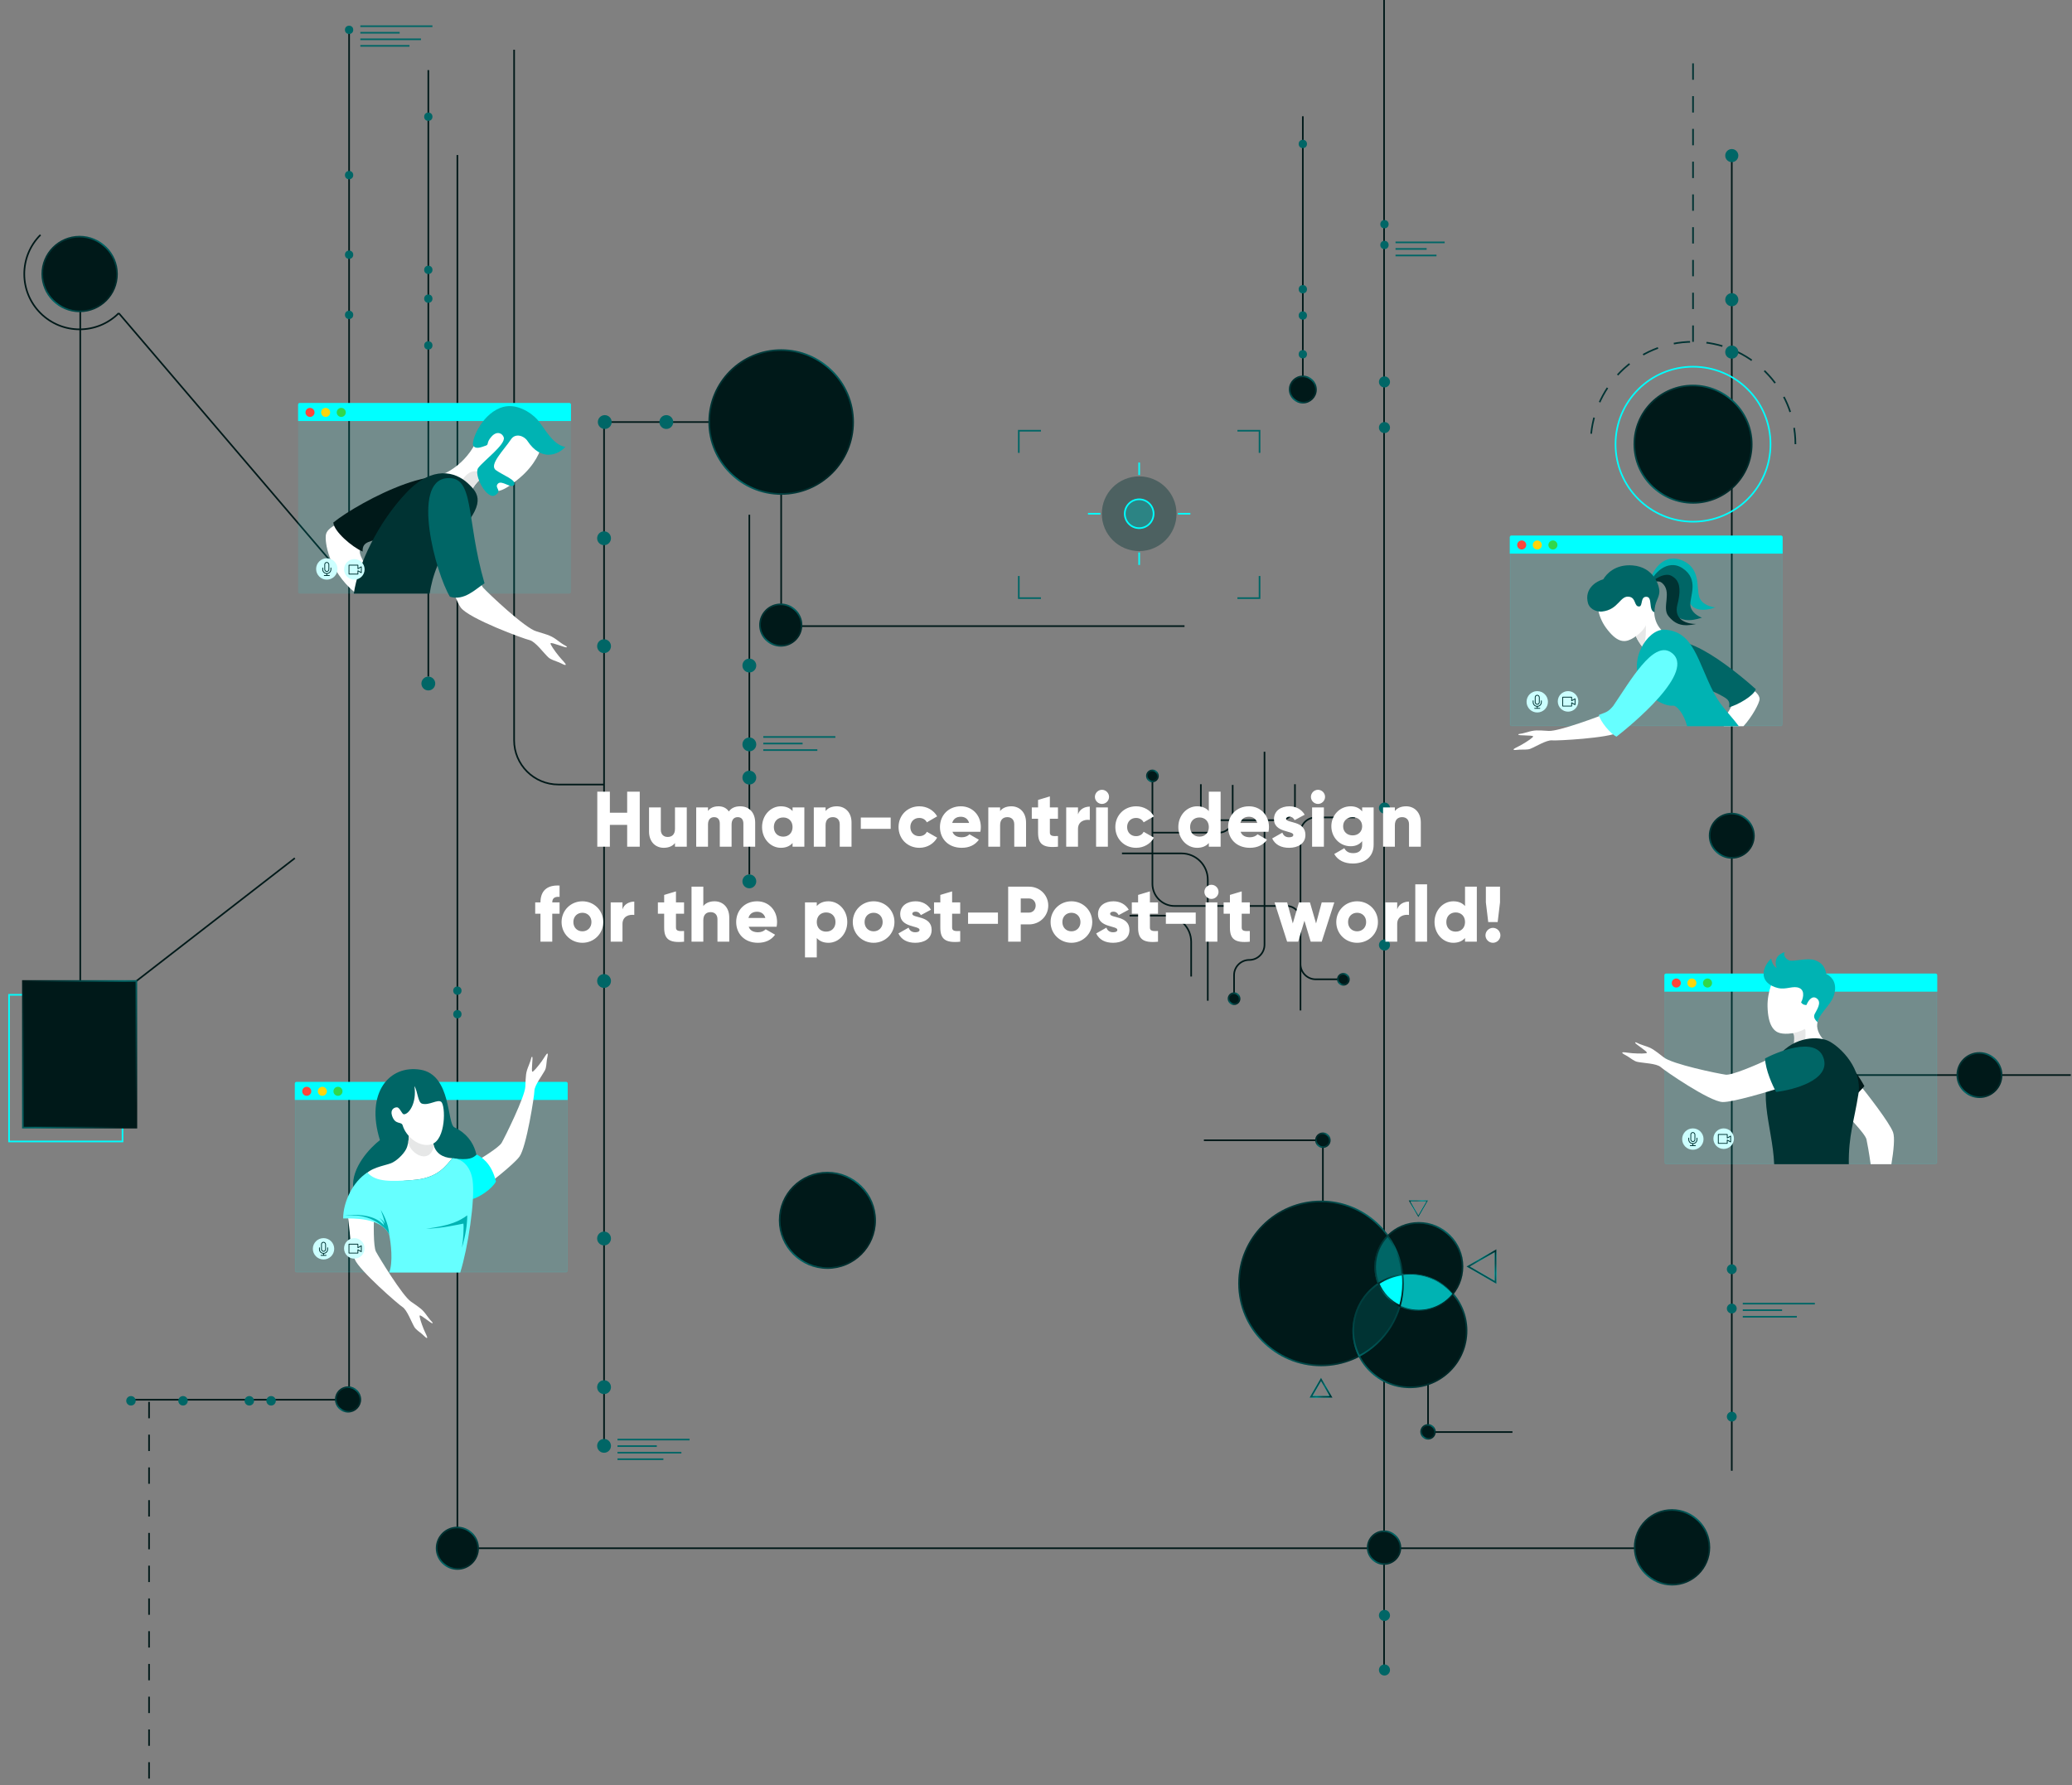 <?xml version="1.0" encoding="UTF-8"?> <svg xmlns="http://www.w3.org/2000/svg" width="1265" height="1090" viewBox="0 0 1265 1090" fill="none"><rect x="0" y="0" width="1265" height="1090" fill="#808080" stroke="none"/> <path d="M844.999 1020L844.999 0" stroke="#001919"></path> <path d="M795.407 230L795.407 71" stroke="#001919"></path> <path d="M91 856L91 1090" stroke="#001919" stroke-dasharray="10 10"></path> <path d="M280.086 945.357H1021.38" stroke="#001919"></path> <path d="M457.489 533.946V314.303" stroke="#001919"></path> <path d="M368.786 879.041V479.037M476.074 257.704H368.786V479.037M313.875 30.361V452.004C313.875 466.934 325.979 479.037 340.909 479.037H368.786" stroke="#001919"></path> <path d="M48.998 599V190" stroke="#001919"></path> <path d="M476.918 295.717V382.307H723.173" stroke="#001919"></path> <path d="M72.504 191.205C59.308 204.402 37.913 204.402 24.716 191.205C11.52 178.009 11.52 156.614 24.716 143.417M72.504 191.199L213.161 355.931" stroke="#001919"></path> <path d="M1057.29 898.049V95M1264.26 656.438H1057.29" stroke="#001919"></path> <path d="M81.999 600L179.999 524" stroke="#001919"></path> <path d="M261.501 413.143V42.803" stroke="#001919"></path> <path d="M279.241 945.356L279.241 94.662" stroke="#001919"></path> <path d="M213.363 854.682H81.999" stroke="#001919"></path> <path d="M213.13 18.361V854.438" stroke="#001919"></path> <path d="M851.999 148H881.999" stroke="#006666"></path> <path d="M465.999 450H509.999" stroke="#006666"></path> <path d="M376.999 879H420.999" stroke="#006666"></path> <path d="M376.999 887H415.999" stroke="#006666"></path> <path d="M219.999 16H263.999" stroke="#006666"></path> <path d="M219.999 24H256.999" stroke="#006666"></path> <path d="M1064 796H1108" stroke="#006666"></path> <path d="M851.999 152H870.999" stroke="#006666"></path> <path d="M465.999 454H489.999" stroke="#006666"></path> <path d="M376.999 883H400.999" stroke="#006666"></path> <path d="M376.999 891H404.999" stroke="#006666"></path> <path d="M219.999 20H243.999" stroke="#006666"></path> <path d="M219.999 28H249.999" stroke="#006666"></path> <path d="M1064 800H1088" stroke="#006666"></path> <path d="M851.999 156H876.999" stroke="#006666"></path> <path d="M465.999 458H498.999" stroke="#006666"></path> <path d="M1064 804H1097" stroke="#006666"></path> <circle cx="1033.63" cy="271.226" r="47.308" stroke="#00FFFF"></circle> <path d="M1096.14 271.213C1096.14 236.688 1068.15 208.699 1033.63 208.699C999.103 208.699 971.114 236.688 971.114 271.213M1033.63 208.707L1033.63 32.992" stroke="#003333" stroke-dasharray="10 10"></path> <circle cx="1033.63" cy="271.22" r="35.826" fill="#001919" stroke="url(#paint0_linear)"></circle> <circle cx="279.243" cy="619.273" r="2.534" fill="#006666"></circle> <circle cx="368.79" cy="882.837" r="4.224" fill="#006666"></circle> <circle cx="368.79" cy="847.001" r="4.224" fill="#006666"></circle> <circle cx="368.79" cy="756.228" r="4.224" fill="#006666"></circle> <circle cx="368.79" cy="599.001" r="4.224" fill="#006666"></circle> <circle cx="279.243" cy="604.902" r="2.534" fill="#006666"></circle> <circle cx="369.223" cy="257.702" r="4.224" fill="#006666"></circle> <circle cx="406.805" cy="257.702" r="4.224" fill="#006666"></circle> <circle cx="845.248" cy="233.201" r="3.379" fill="#006666"></circle> <circle cx="845.248" cy="261.078" r="3.379" fill="#006666"></circle> <circle cx="845.248" cy="493.397" r="3.379" fill="#006666"></circle> <circle cx="845.248" cy="577.028" r="3.379" fill="#006666"></circle> <circle cx="845.248" cy="986.379" r="3.379" fill="#006666"></circle> <circle cx="845.248" cy="1019.7" r="3.379" fill="#006666"></circle> <circle cx="261.501" cy="417.363" r="4.224" fill="#006666"></circle> <circle cx="368.79" cy="394.556" r="4.224" fill="#006666"></circle> <circle cx="368.79" cy="328.661" r="4.224" fill="#006666"></circle> <circle cx="457.487" cy="538.171" r="4.224" fill="#006666"></circle> <circle cx="457.487" cy="406.388" r="4.224" fill="#006666"></circle> <circle cx="457.487" cy="454.533" r="4.224" fill="#006666"></circle> <circle cx="457.487" cy="474.814" r="4.224" fill="#006666"></circle> <circle cx="795.407" cy="87.903" r="2.534" fill="#006666"></circle> <circle cx="213.13" cy="18.222" r="2.534" fill="#006666"></circle> <circle r="2.534" transform="matrix(1 0 0 -1 261.501 210.925)" fill="#006666"></circle> <circle cx="795.407" cy="192.657" r="2.534" fill="#006666"></circle> <circle cx="213.13" cy="155.532" r="2.534" fill="#006666"></circle> <circle r="2.534" transform="matrix(1 0 0 -1 261.501 164.776)" fill="#006666"></circle> <circle cx="795.407" cy="216.304" r="2.534" fill="#006666"></circle> <circle cx="213.13" cy="192.265" r="2.534" fill="#006666"></circle> <circle r="2.534" transform="matrix(1 0 0 -1 261.501 71.27)" fill="#006666"></circle> <circle cx="795.407" cy="176.603" r="2.534" fill="#006666"></circle> <circle cx="213.13" cy="106.921" r="2.534" fill="#006666"></circle> <circle r="2.534" transform="matrix(1 0 0 -1 261.501 182.362)" fill="#006666"></circle> <circle cx="845.245" cy="136.902" r="2.534" fill="#006666"></circle> <circle cx="845.245" cy="149.57" r="2.534" fill="#006666"></circle> <circle cx="1057.29" cy="775" r="3" fill="#006666"></circle> <circle r="4" transform="matrix(1 0 0 -1 1057.29 215)" fill="#006666"></circle> <circle cx="1120.65" cy="656.436" r="5.069" fill="#006666"></circle> <circle cx="1057.29" cy="865" r="3" fill="#006666"></circle> <circle r="4" transform="matrix(1 0 0 -1 1057.29 95)" fill="#006666"></circle> <circle cx="1057.29" cy="799" r="3" fill="#006666"></circle> <circle r="4" transform="matrix(1 0 0 -1 1057.29 183)" fill="#006666"></circle> <circle cx="152.215" cy="855.332" r="2.891" fill="#006666"></circle> <circle cx="79.959" cy="855.332" r="2.891" fill="#006666"></circle> <circle cx="165.513" cy="855.332" r="2.891" fill="#006666"></circle> <circle cx="111.746" cy="855.332" r="2.891" fill="#006666"></circle> <circle cx="476.92" cy="257.698" r="43.929" fill="#001919" stroke="url(#paint1_linear)"></circle> <circle cx="476.671" cy="381.672" r="12.672" fill="#001919" stroke="url(#paint2_linear)"></circle> <circle cx="845" cy="945" r="10" fill="#001919" stroke="url(#paint3_linear)"></circle> <circle cx="212.5" cy="854.5" r="7.5" fill="#001919" stroke="url(#paint4_linear)"></circle> <circle cx="795.408" cy="237.848" r="8.025" fill="#001919" stroke="url(#paint5_linear)"></circle> <circle cx="1057.29" cy="510.294" r="13.517" fill="#001919" stroke="url(#paint6_linear)"></circle> <circle cx="1208.5" cy="656.44" r="13.517" fill="#001919" stroke="url(#paint7_linear)"></circle> <circle cx="505.145" cy="745.145" r="29.145" fill="#001919" stroke="url(#paint8_linear)"></circle> <circle cx="279.238" cy="945.357" r="12.672" fill="#001919" stroke="url(#paint9_linear)"></circle> <circle cx="48.615" cy="167.311" r="22.809" fill="#001919" stroke="url(#paint10_linear)"></circle> <circle cx="1020.81" cy="944.809" r="22.809" fill="#001919" stroke="url(#paint11_linear)"></circle> <rect x="5.533" y="607.438" width="69.272" height="89.547" stroke="#00FFFF"></rect> <rect x="13.98" y="598.992" width="69.272" height="89.547" fill="#001919" stroke="url(#paint12_linear)"></rect> <circle opacity="0.4" cx="695.49" cy="313.686" r="22.809" fill="#003333"></circle> <circle opacity="0.43" cx="695.491" cy="313.691" r="9.293" fill="#00B3B3"></circle> <circle cx="695.491" cy="313.691" r="8.793" stroke="#00FFFF"></circle> <path d="M695.492 282.432V290.035" stroke="#00FFFF"></path> <path d="M664.233 313.686L671.836 313.686" stroke="#00FFFF"></path> <path d="M695.492 337.34V344.943" stroke="#00FFFF"></path> <path d="M719.141 313.686L726.744 313.686" stroke="#00FFFF"></path> <path d="M755.47 262.999L768.986 262.999L768.986 276.516" stroke="#006666"></path> <path d="M635.514 365.218L621.998 365.218L621.998 351.701" stroke="#006666"></path> <path d="M768.986 351.701V365.218L755.47 365.218" stroke="#006666"></path> <path d="M621.998 276.516L621.998 262.999L635.514 262.999" stroke="#006666"></path> <path d="M737.374 611.055V537.137C737.374 528.272 730.188 521.086 721.323 521.086H684.998" stroke="#001919"></path> <path d="M727.239 596.274V575.154C727.239 566.29 720.053 559.104 711.188 559.104H689.646" stroke="#001919"></path> <path d="M772.008 459V576.847C772.008 581.979 767.848 586.14 762.715 586.14C757.583 586.14 753.423 590.3 753.423 595.432V607.682" stroke="#001919"></path> <path d="M817.627 597.964H803.265C798.133 597.964 793.973 593.804 793.973 588.671V508.417C793.973 503.285 798.133 499.124 803.265 499.124H827.342M703.581 508.417V539.674C703.581 547.139 709.633 553.191 717.098 553.191H785.525C790.191 553.191 793.973 556.973 793.973 561.638V616.972M703.581 508.417V477.16M703.581 508.417H744.131C748.796 508.417 752.578 504.635 752.578 499.969V479.272" stroke="#001919"></path> <path d="M790.594 478.85V491.521C790.594 496.654 786.433 500.814 781.301 500.814H742.441C737.309 500.814 733.148 496.654 733.148 491.521V478.85" stroke="#001919"></path> <circle cx="703.581" cy="473.785" r="3.379" fill="#001919" stroke="url(#paint13_linear)"></circle> <circle cx="753.423" cy="609.795" r="3.379" fill="#001919" stroke="url(#paint14_linear)"></circle> <circle cx="820.164" cy="597.969" r="3.379" fill="#001919" stroke="url(#paint15_linear)"></circle> <path d="M871.85 844V874.412H923.382" stroke="#001919"></path> <path d="M807.651 746.938L807.651 696.251L735 696.251" stroke="#001919"></path> <circle cx="871.844" cy="874.288" r="4.224" fill="#001919" stroke="url(#paint16_linear)"></circle> <circle cx="807.655" cy="696.223" r="4.224" transform="rotate(180 807.655 696.223)" fill="#001919" stroke="url(#paint17_linear)"></circle> <circle cx="806.517" cy="783.664" r="50.06" fill="#001919" stroke="url(#paint18_linear)"></circle> <circle opacity="0.1" cx="806.517" cy="783.664" r="50.06" fill="#001919" stroke="url(#paint19_linear)"></circle> <circle cx="860.781" cy="812.512" r="34.584" fill="#001919" stroke="url(#paint20_linear)"></circle> <circle opacity="0.1" cx="860.781" cy="812.513" r="34.584" fill="#001919" stroke="url(#paint21_linear)"></circle> <circle cx="866.227" cy="773.342" r="26.655" fill="#001919" stroke="url(#paint22_linear)"></circle> <circle opacity="0.1" cx="866.226" cy="773.342" r="26.655" fill="#001919" stroke="url(#paint23_linear)"></circle> <path fill-rule="evenodd" clip-rule="evenodd" d="M829.835 827.971C845.736 819.585 856.575 802.89 856.575 783.663C856.575 781.825 856.476 780.01 856.283 778.223C839.308 780.427 826.198 794.941 826.198 812.517C826.198 818.071 827.507 823.32 829.835 827.971Z" fill="#003333"></path> <path d="M829.835 827.971L829.387 828.195L829.616 828.652L830.068 828.414L829.835 827.971ZM856.283 778.223L856.78 778.169L856.725 777.661L856.219 777.727L856.283 778.223ZM856.075 783.663C856.075 802.697 845.345 819.226 829.601 827.529L830.068 828.414C846.127 819.944 857.075 803.083 857.075 783.663H856.075ZM855.786 778.276C855.977 780.045 856.075 781.843 856.075 783.663H857.075C857.075 781.807 856.975 779.974 856.78 778.169L855.786 778.276ZM826.698 812.517C826.698 795.195 839.619 780.891 856.348 778.718L856.219 777.727C838.998 779.964 825.698 794.686 825.698 812.517H826.698ZM830.282 827.748C827.988 823.164 826.698 817.992 826.698 812.517H825.698C825.698 818.151 827.026 823.476 829.387 828.195L830.282 827.748Z" fill="url(#paint24_linear)"></path> <path fill-rule="evenodd" clip-rule="evenodd" d="M854.674 797.376C855.912 793.019 856.575 788.42 856.575 783.666C856.575 772.828 853.131 762.794 847.277 754.6C842.512 759.415 839.57 766.037 839.57 773.347C839.57 783.93 845.737 793.072 854.674 797.376Z" fill="#006666"></path> <path d="M854.674 797.376L854.457 797.826L854.993 798.084L855.155 797.513L854.674 797.376ZM847.277 754.6L847.684 754.309L847.339 753.826L846.922 754.248L847.277 754.6ZM856.075 783.666C856.075 788.373 855.419 792.926 854.193 797.239L855.155 797.513C856.406 793.112 857.075 788.467 857.075 783.666H856.075ZM846.87 754.89C852.665 763.003 856.075 772.935 856.075 783.666H857.075C857.075 772.72 853.596 762.585 847.684 754.309L846.87 754.89ZM840.07 773.347C840.07 766.174 842.956 759.677 847.632 754.951L846.922 754.248C842.068 759.153 839.07 765.9 839.07 773.347H840.07ZM854.891 796.925C846.121 792.702 840.07 783.731 840.07 773.347H839.07C839.07 784.129 845.354 793.443 854.457 797.826L854.891 796.925Z" fill="url(#paint25_linear)"></path> <path fill-rule="evenodd" clip-rule="evenodd" d="M841.658 783.698C847.135 780.056 853.711 777.934 860.782 777.934C871.284 777.934 880.693 782.615 887.036 790.005C882.151 796.099 874.645 800 866.227 800C855.178 800 845.699 793.277 841.658 783.698Z" fill="#00B3B3"></path> <path d="M841.658 783.698L841.519 783.489L841.346 783.604L841.427 783.795L841.658 783.698ZM887.036 790.005L887.231 790.162L887.362 790L887.226 789.842L887.036 790.005ZM841.797 783.907C847.234 780.291 853.762 778.184 860.782 778.184V777.683C853.66 777.683 847.036 779.82 841.519 783.489L841.797 783.907ZM860.782 778.184C871.208 778.184 880.548 782.832 886.845 790.169L887.226 789.842C880.838 782.399 871.36 777.683 860.782 777.683V778.184ZM886.84 789.848C882.001 795.885 874.565 799.749 866.227 799.749V800.251C874.724 800.251 882.301 796.312 887.231 790.162L886.84 789.848ZM866.227 799.749C855.282 799.749 845.892 793.09 841.889 783.6L841.427 783.795C845.505 793.464 855.073 800.251 866.227 800.251V799.749Z" fill="url(#paint26_linear)"></path> <path fill-rule="evenodd" clip-rule="evenodd" d="M854.68 797.374C848.842 794.563 844.186 789.688 841.658 783.696C845.956 780.838 850.929 778.916 856.288 778.221C856.481 780.008 856.58 781.824 856.58 783.663C856.58 788.417 855.918 793.016 854.68 797.374Z" fill="#00FFFF"></path> <path d="M854.68 797.374L854.463 797.824L854.998 798.082L855.161 797.51L854.68 797.374ZM841.658 783.696L841.381 783.279L841.036 783.508L841.197 783.89L841.658 783.696ZM856.288 778.221L856.785 778.167L856.73 777.659L856.224 777.725L856.288 778.221ZM854.896 796.923C849.168 794.165 844.599 789.381 842.118 783.501L841.197 783.89C843.772 789.995 848.516 794.961 854.463 797.824L854.896 796.923ZM856.224 777.725C850.787 778.43 845.741 780.38 841.381 783.279L841.935 784.112C846.17 781.296 851.072 779.402 856.352 778.717L856.224 777.725ZM857.08 783.663C857.08 781.806 856.98 779.972 856.785 778.167L855.791 778.274C855.982 780.044 856.08 781.842 856.08 783.663H857.08ZM855.161 797.51C856.411 793.109 857.08 788.463 857.08 783.663H856.08C856.08 788.37 855.424 792.924 854.199 797.237L855.161 797.51Z" fill="url(#paint27_linear)"></path> <path d="M913.063 782.985L896.361 773.342L913.063 763.7L913.063 782.985Z" stroke="url(#paint28_linear)"></path> <path d="M871.353 733.26L865.935 742.645L860.517 733.26L871.353 733.26Z" stroke="url(#paint29_linear)" stroke-width="0.502"></path> <path d="M800.411 852.889L806.515 842.316L812.619 852.889H800.411Z" stroke="url(#paint30_linear)"></path> <path d="M913.062 782.985L896.361 773.342L913.062 763.7L913.062 782.985Z" stroke="url(#paint31_linear)"></path> <path d="M871.353 733.26L865.935 742.645L860.516 733.26L871.353 733.26Z" stroke="url(#paint32_linear)" stroke-width="0.502"></path> <path d="M800.411 852.891L806.515 842.318L812.619 852.891H800.411Z" stroke="url(#paint33_linear)"></path> <path opacity="0.1" d="M921.996 328C921.996 327.586 922.331 327.251 922.745 327.251H1087.34C1087.75 327.251 1088.09 327.586 1088.09 328V442.415C1088.09 442.828 1087.75 443.164 1087.34 443.164H922.745C922.331 443.164 921.996 442.828 921.996 442.415V328Z" fill="#00FFFF" stroke="#00FFFF" stroke-width="0.502"></path> <path d="M921.745 328C921.745 327.448 922.192 327 922.745 327H1087.34C1087.89 327 1088.34 327.448 1088.34 328V338.039H921.745V328Z" fill="#00FFFF"></path> <circle cx="929.021" cy="332.77" r="2.76" fill="#FF453A"></circle> <circle cx="938.556" cy="332.77" r="2.76" fill="#FFD60A"></circle> <circle cx="948.088" cy="332.77" r="2.76" fill="#32D74B"></circle> <path d="M1052.33 438.109C1056.13 434.408 1057.53 430.14 1057.75 428.469L1067.98 419.658C1070.04 421.043 1074.26 423.672 1074.26 426.831C1074.26 429.222 1069.68 437.688 1064.44 443.415L1052.47 443.415C1050.97 441.749 1050.49 439.89 1052.33 438.109Z" fill="white"></path> <path d="M1055.55 431.835C1060.74 430.633 1071.03 424.663 1071.96 420.792C1064.6 414.176 1023.45 378.286 1015.43 397.14C1010.37 409.04 1032.08 415.971 1048.63 423.474C1053.4 426.172 1056.76 427.06 1055.55 431.835Z" fill="#006666"></path> <path d="M980.486 383.307C975.06 375.902 974.526 366.909 975.498 362.885C1004.29 346.64 1010.14 366.352 1009.94 372.655C1009.78 377.696 1011.65 386.248 1022.88 389.581L1005.93 398.351C1005.21 397.657 1003.62 396.098 1003.05 395.412C1001.72 393.802 999.378 390.325 998.761 388.488C997.829 389.155 996.839 389.77 995.829 390.286C991.263 392.621 986.783 391.901 980.486 383.307Z" fill="white"></path> <path d="M1003.05 395.412C1004.95 392.036 1004.98 384.763 1004.75 381.548C1004.6 383.149 1002.04 386.141 998.76 388.488C999.377 390.325 1001.72 393.802 1003.05 395.412Z" fill="#E6E7E7"></path> <path d="M981.093 435.416C984.285 434.016 992.84 422.72 996.718 417.248L1012.82 423.647C1006.76 430.261 993.384 444.214 988.344 447.106C982.045 450.722 950.346 452.373 947.606 452.073C944.261 451.706 937.501 455.973 934.249 457.234C932.567 457.886 929.998 457.64 927.877 457.72C925.895 457.794 924.308 458.235 924.069 457.674C923.854 457.166 926.52 456.146 929.157 454.634C932.547 452.689 936.129 450.191 936.019 449.668C935.823 448.738 926.701 449.321 926.978 448.564C927.254 447.807 927.562 448.533 932.333 447.092C937.104 445.652 938.397 445.88 945.55 446.293C951.756 446.651 977.103 437.168 981.093 435.416Z" fill="white"></path> <path d="M1002.99 419.351C992.88 403.807 1005.83 384.05 1016.06 384.487C1034.22 385.261 1036.36 404.078 1046.56 423.465C1050.89 431.679 1056.51 436.495 1061.57 443.416L1030.03 443.416C1028.01 435.484 1023.4 430.592 1021.43 430.869C1016.87 431.379 1007.9 427.146 1002.99 419.351Z" fill="#00B3B3"></path> <path d="M1037.46 364.618C1039.05 369.196 1044.69 370.679 1047.32 370.848C1041.56 372.989 1031.44 374.464 1030.29 363.53C1028.85 349.765 1024.26 347.298 1019.82 346.566C1014.1 345.625 1008.85 353.772 1007.59 356.7C1006.76 351.917 1013.79 337.638 1025.88 341.789C1038.81 346.229 1035.47 358.896 1037.46 364.618Z" fill="#00B3B3"></path> <path d="M1032.01 369.467C1032.32 373.795 1036.85 376.396 1039.07 377.155C1031.5 379.594 1026.09 379.383 1021.18 374.258C1016.56 369.427 1022.4 359.315 1015.43 354.478C1013.2 352.928 1010.03 354.464 1008.06 355.639C1008.46 351.314 1017.87 340.62 1027.35 347.036C1037.49 353.897 1031.63 364.058 1032.01 369.467Z" fill="#006666"></path> <path d="M1014.64 355.881C1012.55 354.133 1009.25 355.373 1007.18 356.363C1009.16 354.301 1016.1 349.104 1020.6 351.675C1024.1 353.675 1027.18 357.175 1024.1 369.175C1021.66 378.708 1030.03 381 1035.53 381C1027.76 382.736 1022.97 381.656 1018.55 376.103C1014.4 370.871 1021.13 361.334 1014.64 355.881Z" fill="#003333"></path> <path d="M969.539 368.45C966.999 359.361 974.675 354.844 978.831 353.722C980.717 350.476 986.13 344.396 996.718 345.237C1009.95 346.289 1013.2 357.953 1013.08 361.3C1012.93 365.631 1010.04 367.334 1010.12 373.86C1006.18 372.6 1009.1 364.776 1005.38 364.425C1001.26 364.037 1003.15 370.187 1000.77 370.311C997.595 370.476 998.958 365.281 994.907 364.424C989 363.175 988.436 372.295 978.059 373.402C975.931 373.629 971.098 372.864 969.539 368.45Z" fill="#006666"></path> <path d="M976.144 436.561C976.91 440.393 983.276 448.207 986.927 449.799C994.717 443.687 1037.18 409.364 1020 398.21C1009.15 391.17 995.196 415.986 984.943 430.999C981.461 435.227 980.066 434.863 976.144 436.561Z" fill="#66FFFF"></path> <circle cx="938.524" cy="428.523" r="6.523" fill="#CCFFFF"></circle> <rect x="937.27" y="424.504" width="2.509" height="5.558" rx="1.254" stroke="#003333" stroke-width="0.5" stroke-linecap="round" stroke-linejoin="round"></rect> <path d="M941.034 427.9V428.788C941.034 430.174 939.911 431.297 938.525 431.297V431.297C937.139 431.297 936.016 430.174 936.016 428.788V427.9" stroke="#003333" stroke-width="0.5" stroke-linecap="round" stroke-linejoin="round"></path> <path d="M938.526 431.297V432.532M938.526 432.532H940.094M938.526 432.532H936.958" stroke="#003333" stroke-width="0.5" stroke-linecap="round" stroke-linejoin="round"></path> <circle cx="957.335" cy="428.272" r="6.272" fill="#CCFFFF"></circle> <path fill-rule="evenodd" clip-rule="evenodd" d="M954.081 425.695C954.077 425.695 954.073 425.699 954.073 425.704V431.136C954.073 431.141 954.077 431.144 954.081 431.144H959.513C959.518 431.144 959.522 431.141 959.522 431.136V429.109L961.601 430.294V426.684L959.522 427.869V425.704C959.522 425.699 959.518 425.695 959.513 425.695H954.081Z" fill="#CCFFFF"></path> <path d="M959.522 429.109L959.646 428.892C959.568 428.848 959.473 428.848 959.396 428.893C959.319 428.938 959.272 429.02 959.272 429.109H959.522ZM961.601 430.294L961.478 430.512C961.555 430.556 961.65 430.555 961.727 430.511C961.804 430.466 961.851 430.384 961.851 430.294H961.601ZM961.601 426.684H961.851C961.851 426.595 961.804 426.513 961.727 426.468C961.65 426.423 961.555 426.423 961.478 426.467L961.601 426.684ZM959.522 427.869H959.272C959.272 427.958 959.319 428.041 959.396 428.086C959.473 428.13 959.568 428.131 959.646 428.087L959.522 427.869ZM954.323 425.704C954.323 425.837 954.215 425.945 954.081 425.945V425.445C953.938 425.445 953.823 425.561 953.823 425.704H954.323ZM954.323 431.136V425.704H953.823V431.136H954.323ZM954.081 430.894C954.215 430.894 954.323 431.003 954.323 431.136H953.823C953.823 431.278 953.938 431.394 954.081 431.394V430.894ZM959.513 430.894H954.081V431.394H959.513V430.894ZM959.272 431.136C959.272 431.002 959.38 430.894 959.513 430.894V431.394C959.656 431.394 959.772 431.279 959.772 431.136H959.272ZM959.272 429.109V431.136H959.772V429.109H959.272ZM961.725 430.077L959.646 428.892L959.398 429.326L961.478 430.512L961.725 430.077ZM961.351 426.684V430.294H961.851V426.684H961.351ZM959.646 428.087L961.725 426.901L961.478 426.467L959.398 427.652L959.646 428.087ZM959.272 425.704V427.869H959.772V425.704H959.272ZM959.513 425.945C959.38 425.945 959.272 425.838 959.272 425.704H959.772C959.772 425.561 959.656 425.445 959.513 425.445V425.945ZM954.081 425.945H959.513V425.445H954.081V425.945Z" fill="#003333"></path> <path opacity="0.1" d="M180.25 661.59C180.25 661.176 180.586 660.841 181 660.841H345.593C346.006 660.841 346.342 661.176 346.342 661.59V776.004C346.342 776.418 346.006 776.753 345.593 776.753H181C180.586 776.753 180.25 776.418 180.25 776.004V661.59Z" fill="#00FFFF" stroke="#00FFFF" stroke-width="0.502"></path> <path d="M180 661.59C180 661.038 180.447 660.59 181 660.59H345.593C346.145 660.59 346.593 661.038 346.593 661.59V671.629H180V661.59Z" fill="#00FFFF"></path> <circle cx="187.274" cy="666.359" r="2.76" fill="#FF453A"></circle> <circle cx="196.808" cy="666.359" r="2.76" fill="#FFD60A"></circle> <circle cx="206.342" cy="666.359" r="2.76" fill="#32D74B"></circle> <path d="M229.536 764.258C227.885 761.188 228.106 747.02 228.422 740.32L211.795 735.44C212.493 744.383 214.435 763.615 216.623 768.998C219.357 775.727 243.309 796.557 245.651 798.008C248.513 799.78 251.208 807.306 252.993 810.303C253.916 811.852 256.091 813.242 257.713 814.612C259.228 815.891 260.207 817.216 260.74 816.921C261.223 816.654 259.751 814.207 258.606 811.392C257.133 807.772 255.851 803.597 256.26 803.253C256.987 802.641 263.814 808.72 264.062 807.953C264.311 807.187 263.62 807.569 260.75 803.495C257.88 799.421 256.72 798.804 250.832 794.723C245.723 791.181 231.6 768.095 229.536 764.258Z" fill="white"></path> <path d="M215.666 725.47C214.26 713.08 225.937 700.775 231.951 696.171C222.912 667.029 237.848 650.04 256.757 653.174C275.665 656.308 272.834 686.132 277.401 688.359C292.268 695.385 292.498 710.549 290.755 717.253L229.667 744.908C225.586 743.591 217.072 737.86 215.666 725.47Z" fill="#006666"></path> <path d="M276.205 707.235C272.104 711.678 267.661 719.538 251.598 720.563C239.32 721.347 227.123 724.55 222 718.501C225.5 713.001 234.507 711.861 238.609 710.314C241.684 709.153 245.989 705.306 247.878 701.802C248.989 699.741 249.477 696.624 249.652 693.828C249.655 693.764 249.659 693.701 249.663 693.638C249.772 691.753 249.74 690.03 249.663 688.897L265.215 681.816C264.064 689.571 261.995 700.279 268.732 704.953C270.533 706.201 272.962 707.019 276.205 707.235Z" fill="white"></path> <path d="M306.283 697.789C304.565 700.822 292.459 708.184 286.62 711.485L291.349 728.156C298.546 722.801 313.786 710.91 317.176 706.191C321.413 700.291 326.278 668.925 326.258 666.169C326.233 662.803 331.165 656.512 332.75 653.405C333.57 651.799 333.587 649.218 333.881 647.115C334.157 645.151 334.757 643.617 334.223 643.323C333.739 643.057 332.454 645.606 330.681 648.076C328.402 651.25 325.553 654.56 325.044 654.397C324.139 654.108 325.645 645.092 324.864 645.29C324.083 645.488 324.774 645.869 322.856 650.469C320.938 655.068 321.034 656.378 320.717 663.536C320.443 669.746 308.431 693.998 306.283 697.789Z" fill="white"></path> <path d="M291.064 704.933C288.923 706.927 286.782 708.723 276.214 707.234L288.143 732.229C292.38 731.243 300.42 726.029 302.776 721.425C300.08 709.943 293.609 706.368 291.064 704.933Z" fill="#00FFFF"></path> <path d="M276.205 707.232C281.331 707.232 287.141 711.334 288.508 720.561C290.245 732.288 285.567 762.642 280.981 777.003H237.604C240.062 770.717 238.706 759.211 237.585 753.712C232.391 743.323 215.649 744 209.5 744C209.5 733.904 215.42 721.481 224.327 715.926C229.45 721.975 239.319 721.345 251.597 720.561L251.598 720.561C267.661 719.536 272.104 711.675 276.205 707.232Z" fill="#66FFFF"></path> <path d="M237.617 753.698C237.131 746.492 233.766 740.999 232.469 738.75C233.213 740.854 234.892 745.362 234.867 747.203C234.14 745.397 233.095 744.744 231.531 743.566C233.17 745.237 233.789 745.537 234.476 748.228C232.528 745.998 226.988 740.454 210.405 742.092C214.74 742.27 225.491 740.532 235.493 750.592C236.175 751.278 236.473 751.69 237.617 753.698Z" fill="#00B3B3"></path> <path d="M260.142 750.294C275.708 748.244 280.622 745.391 285.267 742.092C285.267 747.612 284.325 754.008 282.015 761.914C282.835 756.993 283.253 749.647 282.911 747.141C279.721 747.711 269.985 750.021 260.142 750.294Z" fill="#00B3B3"></path> <path d="M265.313 681.816L249.761 688.897C249.838 690.03 249.843 693.015 249.342 696.796C248.92 703.185 261.937 712.376 264.938 699.825C263.164 694.415 264.162 689.571 265.313 681.816Z" fill="#E6E7E7"></path> <path d="M239.317 681.161C241.231 687.183 245.055 684.49 245.842 687.183C247.863 694.103 256.201 700.985 263.49 698.688C272.315 695.907 272.087 675.027 269.361 672.802C267.18 671.022 261.861 675.212 257.634 673.885C255.086 673.086 255.027 666.374 253 663.134C254.573 673.544 249.605 680.388 246.632 680.388C245.265 680.388 244.169 676.146 242.329 676.143C240.489 676.141 238.2 677.648 239.317 681.161Z" fill="white"></path> <circle cx="197.523" cy="762.523" r="6.523" fill="#CCFFFF"></circle> <rect x="196.267" y="758.508" width="2.509" height="5.558" rx="1.254" stroke="#003333" stroke-width="0.5" stroke-linecap="round" stroke-linejoin="round"></rect> <path d="M200.031 761.904V762.792C200.031 764.178 198.908 765.301 197.522 765.301V765.301C196.136 765.301 195.013 764.178 195.013 762.792V761.904" stroke="#003333" stroke-width="0.5" stroke-linecap="round" stroke-linejoin="round"></path> <path d="M197.523 765.301V766.536M197.523 766.536H199.091M197.523 766.536H195.955" stroke="#003333" stroke-width="0.5" stroke-linecap="round" stroke-linejoin="round"></path> <circle cx="216.319" cy="762.272" r="6.272" fill="#CCFFFF"></circle> <path fill-rule="evenodd" clip-rule="evenodd" d="M213.067 759.691C213.062 759.691 213.058 759.695 213.058 759.7V765.132C213.058 765.137 213.062 765.14 213.067 765.14H218.499C218.503 765.14 218.507 765.137 218.507 765.132V763.105L220.586 764.29V760.68L218.507 761.865V759.7C218.507 759.695 218.503 759.691 218.499 759.691H213.067Z" fill="#CCFFFF"></path> <path d="M218.507 763.105L218.631 762.888C218.554 762.844 218.459 762.844 218.382 762.889C218.305 762.934 218.257 763.016 218.257 763.105H218.507ZM220.586 764.29L220.462 764.507C220.54 764.551 220.635 764.551 220.712 764.506C220.789 764.461 220.836 764.379 220.836 764.29H220.586ZM220.586 760.68H220.836C220.836 760.591 220.789 760.508 220.712 760.463C220.635 760.419 220.54 760.418 220.462 760.462L220.586 760.68ZM218.507 761.865H218.257C218.257 761.954 218.305 762.036 218.382 762.081C218.459 762.125 218.554 762.126 218.631 762.082L218.507 761.865ZM213.308 759.7C213.308 759.833 213.2 759.941 213.067 759.941V759.441C212.924 759.441 212.808 759.557 212.808 759.7H213.308ZM213.308 765.132V759.7H212.808V765.132H213.308ZM213.067 764.89C213.2 764.89 213.308 764.999 213.308 765.132H212.808C212.808 765.275 212.924 765.39 213.067 765.39V764.89ZM218.499 764.89H213.067V765.39H218.499V764.89ZM218.257 765.132C218.257 764.998 218.366 764.89 218.499 764.89V765.39C218.641 765.39 218.757 765.275 218.757 765.132H218.257ZM218.257 763.105V765.132H218.757V763.105H218.257ZM220.71 764.073L218.631 762.888L218.383 763.322L220.462 764.507L220.71 764.073ZM220.336 760.68V764.29H220.836V760.68H220.336ZM218.631 762.082L220.71 760.897L220.462 760.462L218.383 761.647L218.631 762.082ZM218.257 759.7V761.865H218.757V759.7H218.257ZM218.499 759.941C218.366 759.941 218.257 759.834 218.257 759.7H218.757C218.757 759.557 218.641 759.441 218.499 759.441V759.941ZM213.067 759.941H218.499V759.441H213.067V759.941Z" fill="#003333"></path> <path opacity="0.1" d="M1016.39 595.465C1016.39 595.051 1016.72 594.716 1017.13 594.716H1181.73C1182.14 594.716 1182.48 595.051 1182.48 595.465V709.879C1182.48 710.293 1182.14 710.628 1181.73 710.628H1017.13C1016.72 710.628 1016.39 710.293 1016.39 709.879V595.465Z" fill="#00FFFF" stroke="#00FFFF" stroke-width="0.502"></path> <path d="M1016.13 595.465C1016.13 594.913 1016.58 594.465 1017.13 594.465H1181.73C1182.28 594.465 1182.73 594.913 1182.73 595.465V605.504H1016.13V595.465Z" fill="#00FFFF"></path> <circle cx="1023.41" cy="600.236" r="2.76" fill="#FF453A"></circle> <circle cx="1032.94" cy="600.236" r="2.76" fill="#FFD60A"></circle> <circle cx="1042.48" cy="600.236" r="2.76" fill="#32D74B"></circle> <path d="M1095.37 633.956C1095.41 630.825 1093.96 629.815 1093.23 629.701C1102.63 623.461 1106 631.611 1105.71 634.926L1094.96 640.166C1095.08 639.4 1095.33 637.086 1095.37 633.956Z" fill="#E6E7E7"></path> <path d="M1079.12 614.611C1078.88 605.252 1083.04 596.475 1085.15 593.257C1091.01 593.725 1104.3 595.89 1110.52 600.806C1116.74 605.722 1112.93 616.942 1110.24 621.938C1109.92 622.784 1109.31 624.907 1109.4 626.624C1109.62 630.791 1112.82 634.515 1113.6 635.011L1101.87 636.698C1102.17 635.736 1102.71 629.276 1101.97 628.264C1096.81 631.156 1090.45 631.73 1086.78 630.821C1083.12 629.912 1079.42 626.309 1079.12 614.611Z" fill="white"></path> <path d="M1139.52 695.693C1138.66 692.06 1127.16 680.345 1121.51 674.941L1133.65 660.149C1140.11 668.083 1153.56 685.43 1155.75 691.344C1156.93 694.556 1156.12 702.593 1154.73 710.879L1142.08 710.879C1141.1 703.861 1139.97 697.622 1139.52 695.693Z" fill="white"></path> <path d="M1121.59 676.88C1128.17 674.023 1135.43 666.56 1138.24 663.186C1132.99 653.37 1119.84 635.607 1109.22 643.08C1095.94 652.42 1117 672.999 1121.59 676.88Z" fill="#001919"></path> <path d="M1085.86 644.676C1095.65 632.566 1110.68 632.543 1116.88 635.883C1124.39 639.93 1136.96 652.859 1134.61 667.912C1132.01 684.554 1128.48 693.472 1128.74 710.871L1083.17 710.871C1082.26 687.14 1070.51 663.652 1085.86 644.676Z" fill="#003333"></path> <path d="M1053.57 656.205C1057.27 656.72 1072.35 650.226 1079.43 646.915L1088.84 663.577C1079.11 666.729 1058.07 673.008 1051.76 672.906C1043.89 672.777 1016 653.538 1013.86 651.526C1011.19 649.243 1003.03 649.157 999.486 648.333C997.653 647.906 995.582 646.185 993.706 645.006C991.954 643.905 990.326 643.353 990.45 642.729C990.563 642.164 993.462 642.852 996.624 643.098C1000.69 643.414 1005.25 643.366 1005.46 642.85C1005.84 641.933 997.629 637.073 998.313 636.583C998.996 636.093 998.835 636.9 1003.8 638.463C1008.76 640.025 1009.74 640.982 1015.66 645.542C1020.73 649.763 1048.95 655.56 1053.57 656.205Z" fill="white"></path> <path d="M1077.6 646.283C1077.89 653.45 1082.22 662.917 1084.35 666.754C1095.4 665.409 1116.71 659.569 1113.59 646.964C1109.68 631.208 1082.88 643.41 1077.6 646.283Z" fill="#006666"></path> <path d="M1084.71 591.061C1082.39 589.803 1081.51 586.677 1081.35 585.271C1079.87 586.609 1076.88 590.263 1076.71 594.181C1076.51 599.079 1080.52 602.094 1085.38 603.265C1090.67 604.54 1094.71 601.587 1098.59 603.313C1102.46 605.039 1100.45 610.774 1099.59 611.984C1100.5 613.561 1102.19 613.735 1102.92 613.624C1103.74 611.438 1106.13 607.561 1109.04 609.54C1112.69 612.014 1108.88 617.021 1107.87 619.216C1106.85 621.41 1108.51 623.013 1109.67 624.202C1111.41 617.305 1119.15 613.135 1120.25 605.241C1121.16 598.661 1117.24 595.808 1114.95 594.666C1114.22 590.743 1112.74 588.046 1108.19 586.327C1103.64 584.608 1094.7 587.356 1092.37 586.433C1090.05 585.51 1088.63 583.159 1089.58 581.402C1082.75 583.473 1083.9 589.031 1084.71 591.061Z" fill="#00B3B3"></path> <circle cx="1033.52" cy="695.523" r="6.523" fill="#CCFFFF"></circle> <rect x="1032.27" y="691.512" width="2.509" height="5.558" rx="1.254" stroke="#003333" stroke-width="0.5" stroke-linecap="round" stroke-linejoin="round"></rect> <path d="M1036.03 694.908V695.796C1036.03 697.182 1034.91 698.305 1033.52 698.305V698.305C1032.14 698.305 1031.01 697.182 1031.01 695.796V694.908" stroke="#003333" stroke-width="0.5" stroke-linecap="round" stroke-linejoin="round"></path> <path d="M1033.52 698.305V699.54M1033.52 699.54H1035.09M1033.52 699.54H1031.96" stroke="#003333" stroke-width="0.5" stroke-linecap="round" stroke-linejoin="round"></path> <circle cx="1052.34" cy="695.272" r="6.272" fill="#CCFFFF"></circle> <path fill-rule="evenodd" clip-rule="evenodd" d="M1049.08 692.695C1049.08 692.695 1049.07 692.699 1049.07 692.704V698.136C1049.07 698.141 1049.08 698.144 1049.08 698.144H1054.51C1054.52 698.144 1054.52 698.141 1054.52 698.136V696.109L1056.6 697.294V693.684L1054.52 694.868V692.704C1054.52 692.699 1054.52 692.695 1054.51 692.695H1049.08Z" fill="#CCFFFF"></path> <path d="M1054.52 696.109L1054.65 695.892C1054.57 695.848 1054.47 695.848 1054.4 695.893C1054.32 695.938 1054.27 696.02 1054.27 696.109H1054.52ZM1056.6 697.294L1056.48 697.511C1056.55 697.555 1056.65 697.555 1056.73 697.51C1056.8 697.465 1056.85 697.383 1056.85 697.294H1056.6ZM1056.6 693.684H1056.85C1056.85 693.595 1056.8 693.512 1056.73 693.467C1056.65 693.423 1056.55 693.422 1056.48 693.466L1056.6 693.684ZM1054.52 694.868H1054.27C1054.27 694.957 1054.32 695.04 1054.4 695.085C1054.47 695.129 1054.57 695.13 1054.65 695.086L1054.52 694.868ZM1049.32 692.704C1049.32 692.837 1049.21 692.945 1049.08 692.945V692.445C1048.94 692.445 1048.82 692.561 1048.82 692.704H1049.32ZM1049.32 698.136V692.704H1048.82V698.136H1049.32ZM1049.08 697.894C1049.21 697.894 1049.32 698.003 1049.32 698.136H1048.82C1048.82 698.278 1048.94 698.394 1049.08 698.394V697.894ZM1054.51 697.894H1049.08V698.394H1054.51V697.894ZM1054.27 698.136C1054.27 698.002 1054.38 697.894 1054.51 697.894V698.394C1054.66 698.394 1054.77 698.279 1054.77 698.136H1054.27ZM1054.27 696.109V698.136H1054.77V696.109H1054.27ZM1056.72 697.077L1054.65 695.892L1054.4 696.326L1056.48 697.511L1056.72 697.077ZM1056.35 693.684V697.294H1056.85V693.684H1056.35ZM1054.65 695.086L1056.72 693.901L1056.48 693.466L1054.4 694.651L1054.65 695.086ZM1054.27 692.704V694.868H1054.77V692.704H1054.27ZM1054.51 692.945C1054.38 692.945 1054.27 692.838 1054.27 692.704H1054.77C1054.77 692.561 1054.66 692.445 1054.51 692.445V692.945ZM1049.08 692.945H1054.51V692.445H1049.08V692.945Z" fill="#003333"></path> <path opacity="0.1" d="M182 247.041C182 246.489 182.447 246.041 183 246.041H347.593C348.145 246.041 348.593 246.489 348.593 247.041V361.456C348.593 362.008 348.145 362.456 347.593 362.456H183C182.447 362.456 182 362.008 182 361.456V247.041Z" fill="#00FFFF"></path> <path d="M182 247.041C182 246.489 182.447 246.041 183 246.041H347.593C348.145 246.041 348.593 246.489 348.593 247.041V257.08H182V247.041Z" fill="#00FFFF"></path> <circle cx="189.274" cy="251.813" r="2.76" fill="#FF453A"></circle> <circle cx="198.81" cy="251.813" r="2.76" fill="#FFD60A"></circle> <circle cx="208.343" cy="251.813" r="2.76" fill="#32D74B"></circle> <path d="M226.562 350.559C217.162 336.13 219.801 336.79 220.52 332.731L209.074 318.516C205.993 319.853 199.748 322.316 198.972 326.515C198.196 330.713 200.457 348.133 216.459 361.627C223.105 360.181 230.48 356.574 226.562 350.559Z" fill="white"></path> <path d="M221.413 336.788C214.809 333.92 203.801 324.423 203.504 319.049C218.644 306.743 278.393 274.414 284.434 301.438C288.247 318.494 257.706 322.398 233.858 328.32C226.861 330.741 220.983 330.147 221.413 336.788Z" fill="#001919"></path> <path d="M294.998 358.867C292.293 355.94 288.891 338.617 287.528 330.321L267.005 332.488C270.122 343.016 277.337 365.44 281.261 370.916C286.166 377.761 320.217 390.226 323.306 390.848C326.958 391.764 331.994 398.879 334.882 401.479C336.376 402.823 339.164 403.565 341.352 404.476C343.396 405.327 344.877 406.411 345.355 405.911C345.789 405.459 343.415 403.342 341.273 400.716C338.52 397.34 335.792 393.304 336.121 392.795C336.705 391.888 346.014 396.059 346.034 395.151C346.054 394.244 345.434 394.891 341.03 391.509C336.626 388.128 335.179 387.866 327.525 385.514C320.692 383.699 298.38 362.524 294.998 358.867Z" fill="white"></path> <path d="M317.315 291.788C326.806 283.789 330.209 274.989 330.724 271.589C329.444 269.113 317.542 255.442 292.832 264.313C287.365 281.714 271.601 291.014 263.756 291.216C266.87 296.545 273.612 301.638 278.822 304.155C282.535 305.948 285.47 306.434 285.76 304.766C286.633 299.755 293.39 290.607 294.476 293.03C299.983 303.038 305.451 301.787 317.315 291.788Z" fill="white"></path> <path d="M285.725 304.786C286.598 299.776 293.354 290.628 294.44 293.05C294.646 291.118 293.944 287.355 289.49 287.766C283.924 288.279 279.287 295.972 278.787 304.175C282.499 305.968 285.435 306.454 285.725 304.786Z" fill="#E6E7E7"></path> <path d="M321.997 269.201C330.482 282.025 340.785 277.724 345.105 272.907C337.088 271.511 332.159 260.696 327.965 256.087C324.378 252.146 314.814 245.234 305.252 249.114C293.299 253.963 287.476 269.742 288.942 272.144C290.409 274.545 293.953 273.016 296.576 272.11C298.675 271.385 296.673 270.387 300.093 266.574C303.512 262.761 306.862 264.679 307.567 267.122C308.802 271.398 294.99 281.55 291.971 285.723C288.953 289.896 297.256 305.67 302.419 302.335C306.954 299.406 301.61 297.988 303.95 295.379C306.289 292.771 312.231 298.823 313.909 295.983C315.587 293.143 307.107 290.245 302.733 287.047C298.36 283.848 307.478 275.008 312.017 268.216C314.589 264.368 319.845 265.948 321.997 269.201Z" fill="#00B3B3"></path> <path d="M285.44 294.911C292.682 301.553 296.768 307.454 278.959 326.665C268.211 338.26 263.772 352.6 262.326 362.455L216.009 362.455C218.571 344.661 230.831 319.057 248.079 300.854C264.232 283.806 278.197 288.27 285.44 294.911Z" fill="#003333"></path> <path d="M274.689 364.373C283.467 367.031 290.254 359.747 295.812 356.16C284.229 316.352 290.033 290.347 272.669 291.989C250.963 294.041 265.9 349.746 274.689 364.373Z" fill="#006666"></path> <circle cx="199.523" cy="347.414" r="6.523" fill="#CCFFFF"></circle> <rect x="198.269" y="343.395" width="2.509" height="5.558" rx="1.254" stroke="#003333" stroke-width="0.5" stroke-linecap="round" stroke-linejoin="round"></rect> <path d="M202.033 346.791V347.679C202.033 349.064 200.91 350.188 199.524 350.188V350.188C198.138 350.188 197.015 349.064 197.015 347.679V346.791" stroke="#003333" stroke-width="0.5" stroke-linecap="round" stroke-linejoin="round"></path> <path d="M199.525 350.188V351.423M199.525 351.423H201.093M199.525 351.423H197.957" stroke="#003333" stroke-width="0.5" stroke-linecap="round" stroke-linejoin="round"></path> <circle cx="216.332" cy="347.663" r="6.272" fill="#CCFFFF"></circle> <path fill-rule="evenodd" clip-rule="evenodd" d="M213.08 345.086C213.076 345.086 213.072 345.09 213.072 345.095V350.526C213.072 350.531 213.076 350.535 213.08 350.535H218.512C218.517 350.535 218.521 350.531 218.521 350.526V348.5L220.599 349.685V346.074L218.521 347.258V345.095C218.521 345.09 218.517 345.086 218.512 345.086H213.08Z" fill="#CCFFFF"></path> <path d="M218.521 348.5L218.645 348.283C218.567 348.239 218.472 348.24 218.395 348.284C218.318 348.329 218.271 348.411 218.271 348.5H218.521ZM220.599 349.685L220.475 349.902C220.552 349.946 220.647 349.946 220.724 349.901C220.801 349.856 220.849 349.774 220.849 349.685H220.599ZM220.599 346.074H220.849C220.849 345.985 220.801 345.903 220.724 345.858C220.647 345.813 220.552 345.813 220.475 345.857L220.599 346.074ZM218.521 347.258H218.271C218.271 347.348 218.318 347.43 218.395 347.475C218.472 347.519 218.567 347.52 218.645 347.476L218.521 347.258ZM213.322 345.095C213.322 345.228 213.214 345.336 213.08 345.336V344.836C212.937 344.836 212.822 344.952 212.822 345.095H213.322ZM213.322 350.526V345.095H212.822V350.526H213.322ZM213.08 350.285C213.214 350.285 213.322 350.393 213.322 350.526H212.822C212.822 350.669 212.937 350.785 213.08 350.785V350.285ZM218.512 350.285H213.08V350.785H218.512V350.285ZM218.271 350.526C218.271 350.393 218.379 350.285 218.512 350.285V350.785C218.655 350.785 218.771 350.67 218.771 350.526H218.271ZM218.271 348.5V350.526H218.771V348.5H218.271ZM220.722 349.467L218.645 348.283L218.397 348.718L220.475 349.902L220.722 349.467ZM220.349 346.074V349.685H220.849V346.074H220.349ZM218.645 347.476L220.722 346.291L220.475 345.857L218.397 347.041L218.645 347.476ZM218.271 345.095V347.258H218.771V345.095H218.271ZM218.512 345.336C218.379 345.336 218.271 345.228 218.271 345.095H218.771C218.771 344.951 218.655 344.836 218.512 344.836V345.336ZM213.08 345.336H218.512V344.836H213.08V345.336Z" fill="#003333"></path> <path d="M382.898 483.4V496.264H372.338V483.4H364.658V517H372.338V503.656H382.898V517H390.578V483.4H382.898ZM412.089 493V506.104C412.089 509.512 410.265 511.048 407.625 511.048C405.321 511.048 403.449 509.656 403.449 506.68V493H396.249V507.736C396.249 514.216 400.377 517.672 405.225 517.672C408.393 517.672 410.793 516.52 412.089 514.744V517H419.289V493H412.089ZM451.93 492.328C448.522 492.328 446.314 493.576 444.97 495.496C443.626 493.48 441.514 492.328 438.682 492.328C435.466 492.328 433.354 493.576 432.25 495.208V493H425.05V517H432.25V503.464C432.25 500.632 433.594 498.952 435.994 498.952C438.298 498.952 439.45 500.488 439.45 502.888V517H446.65V503.464C446.65 500.632 447.994 498.952 450.394 498.952C452.698 498.952 453.85 500.488 453.85 502.888V517H461.05V502.264C461.05 496.264 457.45 492.328 451.93 492.328ZM483.875 493V495.256C482.291 493.432 479.939 492.328 476.723 492.328C470.435 492.328 465.251 497.848 465.251 505C465.251 512.152 470.435 517.672 476.723 517.672C479.939 517.672 482.291 516.568 483.875 514.744V517H491.075V493H483.875ZM478.163 510.856C474.851 510.856 472.451 508.6 472.451 505C472.451 501.4 474.851 499.144 478.163 499.144C481.475 499.144 483.875 501.4 483.875 505C483.875 508.6 481.475 510.856 478.163 510.856ZM510.902 492.328C507.734 492.328 505.334 493.48 504.038 495.256V493H496.838V517H504.038V503.896C504.038 500.488 505.862 498.952 508.502 498.952C510.806 498.952 512.678 500.344 512.678 503.32V517H519.878V502.264C519.878 495.784 515.75 492.328 510.902 492.328ZM525.542 506.104H543.782V499.192H525.542V506.104ZM561.302 517.672C566.006 517.672 570.086 515.224 572.15 511.48L565.862 507.88C565.094 509.56 563.318 510.568 561.206 510.568C558.086 510.568 555.782 508.312 555.782 505C555.782 501.688 558.086 499.432 561.206 499.432C563.318 499.432 565.046 500.44 565.862 502.12L572.15 498.472C570.086 494.776 565.958 492.328 561.302 492.328C554.006 492.328 548.582 497.848 548.582 505C548.582 512.152 554.006 517.672 561.302 517.672ZM581.491 507.88H598.531C598.723 506.968 598.819 506.008 598.819 505C598.819 497.752 593.635 492.328 586.627 492.328C579.043 492.328 573.859 497.848 573.859 505C573.859 512.152 578.947 517.672 587.155 517.672C591.715 517.672 595.267 515.992 597.619 512.728L591.859 509.416C590.899 510.472 589.219 511.24 587.251 511.24C584.611 511.24 582.403 510.376 581.491 507.88ZM581.347 502.504C582.019 500.056 583.843 498.712 586.579 498.712C588.739 498.712 590.899 499.72 591.667 502.504H581.347ZM617.447 492.328C614.279 492.328 611.879 493.48 610.583 495.256V493H603.383V517H610.583V503.896C610.583 500.488 612.407 498.952 615.047 498.952C617.351 498.952 619.223 500.344 619.223 503.32V517H626.423V502.264C626.423 495.784 622.295 492.328 617.447 492.328ZM645.911 499.912V493H640.967V486.28L633.767 488.44V493H629.927V499.912H633.767V508.408C633.767 515.128 636.503 517.96 645.911 517V510.472C642.743 510.664 640.967 510.472 640.967 508.408V499.912H645.911ZM658.136 497.272V493H650.936V517H658.136V506.152C658.136 501.4 662.36 500.2 665.336 500.68V492.52C662.312 492.52 659.096 494.056 658.136 497.272ZM672.782 490.888C675.134 490.888 677.102 488.92 677.102 486.568C677.102 484.216 675.134 482.248 672.782 482.248C670.43 482.248 668.462 484.216 668.462 486.568C668.462 488.92 670.43 490.888 672.782 490.888ZM669.182 517H676.382V493H669.182V517ZM693.651 517.672C698.355 517.672 702.435 515.224 704.499 511.48L698.211 507.88C697.443 509.56 695.667 510.568 693.555 510.568C690.435 510.568 688.131 508.312 688.131 505C688.131 501.688 690.435 499.432 693.555 499.432C695.667 499.432 697.395 500.44 698.211 502.12L704.499 498.472C702.435 494.776 698.307 492.328 693.651 492.328C686.355 492.328 680.931 497.848 680.931 505C680.931 512.152 686.355 517.672 693.651 517.672ZM738.015 483.4V495.256C736.431 493.432 734.079 492.328 730.863 492.328C724.575 492.328 719.391 497.848 719.391 505C719.391 512.152 724.575 517.672 730.863 517.672C734.079 517.672 736.431 516.568 738.015 514.744V517H745.215V483.4H738.015ZM732.303 510.856C728.991 510.856 726.591 508.6 726.591 505C726.591 501.4 728.991 499.144 732.303 499.144C735.615 499.144 738.015 501.4 738.015 505C738.015 508.6 735.615 510.856 732.303 510.856ZM757.409 507.88H774.449C774.641 506.968 774.737 506.008 774.737 505C774.737 497.752 769.553 492.328 762.545 492.328C754.961 492.328 749.777 497.848 749.777 505C749.777 512.152 754.865 517.672 763.073 517.672C767.633 517.672 771.185 515.992 773.537 512.728L767.777 509.416C766.817 510.472 765.137 511.24 763.169 511.24C760.529 511.24 758.321 510.376 757.409 507.88ZM757.265 502.504C757.937 500.056 759.761 498.712 762.497 498.712C764.657 498.712 766.817 499.72 767.585 502.504H757.265ZM785.179 500.008C785.179 499.144 785.947 498.664 787.195 498.664C788.779 498.664 789.739 499.528 790.411 500.776L796.555 497.464C794.539 494.056 791.083 492.328 787.195 492.328C782.203 492.328 777.787 494.968 777.787 500.2C777.787 508.504 789.595 507.112 789.595 509.752C789.595 510.712 788.731 511.24 787.003 511.24C784.891 511.24 783.547 510.232 782.923 508.408L776.683 511.96C778.555 515.848 782.203 517.672 787.003 517.672C792.187 517.672 796.987 515.32 796.987 509.8C796.987 500.92 785.179 502.744 785.179 500.008ZM804.662 490.888C807.014 490.888 808.982 488.92 808.982 486.568C808.982 484.216 807.014 482.248 804.662 482.248C802.31 482.248 800.342 484.216 800.342 486.568C800.342 488.92 802.31 490.888 804.662 490.888ZM801.062 517H808.262V493H801.062V517ZM831.627 493V495.448C830.043 493.48 827.739 492.328 824.619 492.328C817.803 492.328 812.811 497.896 812.811 504.52C812.811 511.144 817.803 516.712 824.619 516.712C827.739 516.712 830.043 515.56 831.627 513.592V515.8C831.627 519.208 829.563 520.936 826.203 520.936C823.035 520.936 821.643 519.592 820.731 517.912L814.587 521.464C816.795 525.4 820.971 527.272 825.963 527.272C832.347 527.272 838.635 523.864 838.635 515.8V493H831.627ZM825.819 510.088C822.411 510.088 820.011 507.832 820.011 504.52C820.011 501.208 822.411 498.952 825.819 498.952C829.227 498.952 831.627 501.208 831.627 504.52C831.627 507.832 829.227 510.088 825.819 510.088ZM858.461 492.328C855.293 492.328 852.893 493.48 851.597 495.256V493H844.397V517H851.597V503.896C851.597 500.488 853.421 498.952 856.061 498.952C858.365 498.952 860.237 500.344 860.237 503.32V517H867.437V502.264C867.437 495.784 863.309 492.328 858.461 492.328ZM341.631 547.64V540.728C333.663 540.248 329.967 544.28 329.967 551H326.751V557.912H329.967V575H337.167V557.912H341.631V551H337.167C337.167 548.216 338.943 547.4 341.631 547.64ZM355.571 575.672C362.627 575.672 368.291 570.152 368.291 563C368.291 555.848 362.627 550.328 355.571 550.328C348.515 550.328 342.851 555.848 342.851 563C342.851 570.152 348.515 575.672 355.571 575.672ZM355.571 568.664C352.451 568.664 350.051 566.408 350.051 563C350.051 559.592 352.451 557.336 355.571 557.336C358.691 557.336 361.091 559.592 361.091 563C361.091 566.408 358.691 568.664 355.571 568.664ZM380.044 555.272V551H372.844V575H380.044V564.152C380.044 559.4 384.268 558.2 387.244 558.68V550.52C384.22 550.52 381.004 552.056 380.044 555.272ZM417.634 557.912V551H412.69V544.28L405.49 546.44V551H401.65V557.912H405.49V566.408C405.49 573.128 408.226 575.96 417.634 575V568.472C414.466 568.664 412.69 568.472 412.69 566.408V557.912H417.634ZM436.254 550.328C433.086 550.328 430.686 551.48 429.39 553.256V541.4H422.19V575H429.39V561.896C429.39 558.488 431.214 556.952 433.854 556.952C436.158 556.952 438.03 558.344 438.03 561.32V575H445.23V560.264C445.23 553.784 441.102 550.328 436.254 550.328ZM457.087 565.88H474.127C474.319 564.968 474.415 564.008 474.415 563C474.415 555.752 469.231 550.328 462.223 550.328C454.639 550.328 449.455 555.848 449.455 563C449.455 570.152 454.543 575.672 462.751 575.672C467.311 575.672 470.863 573.992 473.215 570.728L467.455 567.416C466.495 568.472 464.815 569.24 462.847 569.24C460.207 569.24 457.999 568.376 457.087 565.88ZM456.943 560.504C457.615 558.056 459.439 556.712 462.175 556.712C464.335 556.712 466.495 557.72 467.263 560.504H456.943ZM505.81 550.328C502.594 550.328 500.242 551.432 498.658 553.256V551H491.458V584.6H498.658V572.744C500.242 574.568 502.594 575.672 505.81 575.672C512.098 575.672 517.282 570.152 517.282 563C517.282 555.848 512.098 550.328 505.81 550.328ZM504.37 568.856C501.058 568.856 498.658 566.6 498.658 563C498.658 559.4 501.058 557.144 504.37 557.144C507.682 557.144 510.082 559.4 510.082 563C510.082 566.6 507.682 568.856 504.37 568.856ZM533.365 575.672C540.421 575.672 546.085 570.152 546.085 563C546.085 555.848 540.421 550.328 533.365 550.328C526.309 550.328 520.645 555.848 520.645 563C520.645 570.152 526.309 575.672 533.365 575.672ZM533.365 568.664C530.245 568.664 527.845 566.408 527.845 563C527.845 559.592 530.245 557.336 533.365 557.336C536.485 557.336 538.885 559.592 538.885 563C538.885 566.408 536.485 568.664 533.365 568.664ZM556.984 558.008C556.984 557.144 557.752 556.664 559 556.664C560.584 556.664 561.544 557.528 562.216 558.776L568.36 555.464C566.344 552.056 562.888 550.328 559 550.328C554.008 550.328 549.592 552.968 549.592 558.2C549.592 566.504 561.4 565.112 561.4 567.752C561.4 568.712 560.536 569.24 558.808 569.24C556.696 569.24 555.352 568.232 554.728 566.408L548.488 569.96C550.36 573.848 554.008 575.672 558.808 575.672C563.992 575.672 568.792 573.32 568.792 567.8C568.792 558.92 556.984 560.744 556.984 558.008ZM586.228 557.912V551H581.284V544.28L574.084 546.44V551H570.244V557.912H574.084V566.408C574.084 573.128 576.82 575.96 586.228 575V568.472C583.06 568.664 581.284 568.472 581.284 566.408V557.912H586.228ZM591.025 564.104H609.265V557.192H591.025V564.104ZM628.225 541.4H615.505V575H623.185V564.44H628.225C634.849 564.44 639.985 559.304 639.985 552.92C639.985 546.536 634.849 541.4 628.225 541.4ZM628.225 557.24H623.185V548.6H628.225C630.577 548.6 632.305 550.472 632.305 552.92C632.305 555.368 630.577 557.24 628.225 557.24ZM654.124 575.672C661.18 575.672 666.844 570.152 666.844 563C666.844 555.848 661.18 550.328 654.124 550.328C647.068 550.328 641.404 555.848 641.404 563C641.404 570.152 647.068 575.672 654.124 575.672ZM654.124 568.664C651.004 568.664 648.604 566.408 648.604 563C648.604 559.592 651.004 557.336 654.124 557.336C657.244 557.336 659.644 559.592 659.644 563C659.644 566.408 657.244 568.664 654.124 568.664ZM677.744 558.008C677.744 557.144 678.512 556.664 679.76 556.664C681.344 556.664 682.304 557.528 682.976 558.776L689.12 555.464C687.104 552.056 683.648 550.328 679.76 550.328C674.768 550.328 670.352 552.968 670.352 558.2C670.352 566.504 682.16 565.112 682.16 567.752C682.16 568.712 681.296 569.24 679.568 569.24C677.456 569.24 676.112 568.232 675.488 566.408L669.248 569.96C671.12 573.848 674.768 575.672 679.568 575.672C684.752 575.672 689.552 573.32 689.552 567.8C689.552 558.92 677.744 560.744 677.744 558.008ZM706.987 557.912V551H702.043V544.28L694.843 546.44V551H691.003V557.912H694.843V566.408C694.843 573.128 697.579 575.96 706.987 575V568.472C703.819 568.664 702.043 568.472 702.043 566.408V557.912H706.987ZM711.784 564.104H730.024V557.192H711.784V564.104ZM739.624 548.888C741.976 548.888 743.944 546.92 743.944 544.568C743.944 542.216 741.976 540.248 739.624 540.248C737.272 540.248 735.304 542.216 735.304 544.568C735.304 546.92 737.272 548.888 739.624 548.888ZM736.024 575H743.224V551H736.024V575ZM763.037 557.912V551H758.093V544.28L750.893 546.44V551H747.053V557.912H750.893V566.408C750.893 573.128 753.629 575.96 763.037 575V568.472C759.869 568.664 758.093 568.472 758.093 566.408V557.912H763.037ZM806.942 551L803.486 563.864L799.742 551H793.022L789.278 563.864L785.822 551H778.142L785.822 575H792.542L796.382 562.184L800.222 575H806.942L814.622 551H806.942ZM828.542 575.672C835.598 575.672 841.262 570.152 841.262 563C841.262 555.848 835.598 550.328 828.542 550.328C821.486 550.328 815.822 555.848 815.822 563C815.822 570.152 821.486 575.672 828.542 575.672ZM828.542 568.664C825.422 568.664 823.022 566.408 823.022 563C823.022 559.592 825.422 557.336 828.542 557.336C831.662 557.336 834.062 559.592 834.062 563C834.062 566.408 831.662 568.664 828.542 568.664ZM853.015 555.272V551H845.814V575H853.015V564.152C853.015 559.4 857.239 558.2 860.215 558.68V550.52C857.191 550.52 853.974 552.056 853.015 555.272ZM864.06 575H871.26V539.96H864.06V575ZM894.433 541.4V553.256C892.849 551.432 890.497 550.328 887.281 550.328C880.993 550.328 875.809 555.848 875.809 563C875.809 570.152 880.993 575.672 887.281 575.672C890.497 575.672 892.849 574.568 894.433 572.744V575H901.633V541.4H894.433ZM888.721 568.856C885.409 568.856 883.009 566.6 883.009 563C883.009 559.4 885.409 557.144 888.721 557.144C892.033 557.144 894.433 559.4 894.433 563C894.433 566.6 892.033 568.856 888.721 568.856ZM908.595 563H914.355L915.795 551V541.4H907.155V551L908.595 563ZM911.475 575.672C913.971 575.672 916.035 573.608 916.035 571.112C916.035 568.616 913.971 566.552 911.475 566.552C908.979 566.552 906.915 568.616 906.915 571.112C906.915 573.608 908.979 575.672 911.475 575.672Z" fill="white"></path> <defs> <linearGradient id="paint0_linear" x1="993.679" y1="237.962" x2="1069.19" y2="297.403" gradientUnits="userSpaceOnUse"> <stop stop-color="#001919"></stop> <stop offset="0.542" stop-color="#006666"></stop> <stop offset="1" stop-color="#001919"></stop> </linearGradient> <linearGradient id="paint1_linear" x1="428.608" y1="217.479" x2="519.926" y2="289.361" gradientUnits="userSpaceOnUse"> <stop stop-color="#001919"></stop> <stop offset="0.542" stop-color="#006666"></stop> <stop offset="1" stop-color="#001919"></stop> </linearGradient> <linearGradient id="paint2_linear" x1="462.735" y1="370.07" x2="489.077" y2="390.805" gradientUnits="userSpaceOnUse"> <stop stop-color="#001919"></stop> <stop offset="0.542" stop-color="#006666"></stop> <stop offset="1" stop-color="#001919"></stop> </linearGradient> <linearGradient id="paint3_linear" x1="834.002" y1="935.844" x2="854.789" y2="952.208" gradientUnits="userSpaceOnUse"> <stop stop-color="#001919"></stop> <stop offset="0.542" stop-color="#006666"></stop> <stop offset="1" stop-color="#001919"></stop> </linearGradient> <linearGradient id="paint4_linear" x1="204.251" y1="847.633" x2="219.842" y2="859.906" gradientUnits="userSpaceOnUse"> <stop stop-color="#001919"></stop> <stop offset="0.542" stop-color="#006666"></stop> <stop offset="1" stop-color="#001919"></stop> </linearGradient> <linearGradient id="paint5_linear" x1="786.582" y1="230.5" x2="803.265" y2="243.632" gradientUnits="userSpaceOnUse"> <stop stop-color="#001919"></stop> <stop offset="0.542" stop-color="#006666"></stop> <stop offset="1" stop-color="#001919"></stop> </linearGradient> <linearGradient id="paint6_linear" x1="1042.42" y1="497.919" x2="1070.52" y2="520.036" gradientUnits="userSpaceOnUse"> <stop stop-color="#001919"></stop> <stop offset="0.542" stop-color="#006666"></stop> <stop offset="1" stop-color="#001919"></stop> </linearGradient> <linearGradient id="paint7_linear" x1="1193.64" y1="644.065" x2="1221.74" y2="666.183" gradientUnits="userSpaceOnUse"> <stop stop-color="#001919"></stop> <stop offset="0.542" stop-color="#006666"></stop> <stop offset="1" stop-color="#001919"></stop> </linearGradient> <linearGradient id="paint8_linear" x1="473.091" y1="718.461" x2="533.677" y2="766.152" gradientUnits="userSpaceOnUse"> <stop stop-color="#001919"></stop> <stop offset="0.542" stop-color="#006666"></stop> <stop offset="1" stop-color="#001919"></stop> </linearGradient> <linearGradient id="paint9_linear" x1="265.302" y1="933.756" x2="291.643" y2="954.491" gradientUnits="userSpaceOnUse"> <stop stop-color="#001919"></stop> <stop offset="0.542" stop-color="#006666"></stop> <stop offset="1" stop-color="#001919"></stop> </linearGradient> <linearGradient id="paint10_linear" x1="23.53" y1="146.428" x2="70.945" y2="183.751" gradientUnits="userSpaceOnUse"> <stop stop-color="#001919"></stop> <stop offset="0.542" stop-color="#006666"></stop> <stop offset="1" stop-color="#001919"></stop> </linearGradient> <linearGradient id="paint11_linear" x1="995.724" y1="923.926" x2="1043.14" y2="961.249" gradientUnits="userSpaceOnUse"> <stop stop-color="#001919"></stop> <stop offset="0.542" stop-color="#006666"></stop> <stop offset="1" stop-color="#001919"></stop> </linearGradient> <linearGradient id="paint12_linear" x1="10.524" y1="602.773" x2="95.594" y2="654.575" gradientUnits="userSpaceOnUse"> <stop stop-color="#001919"></stop> <stop offset="0.542" stop-color="#006666"></stop> <stop offset="1" stop-color="#001919"></stop> </linearGradient> <linearGradient id="paint13_linear" x1="699.864" y1="470.692" x2="706.889" y2="476.221" gradientUnits="userSpaceOnUse"> <stop stop-color="#001919"></stop> <stop offset="0.542" stop-color="#006666"></stop> <stop offset="1" stop-color="#001919"></stop> </linearGradient> <linearGradient id="paint14_linear" x1="749.706" y1="606.701" x2="756.731" y2="612.231" gradientUnits="userSpaceOnUse"> <stop stop-color="#001919"></stop> <stop offset="0.542" stop-color="#006666"></stop> <stop offset="1" stop-color="#001919"></stop> </linearGradient> <linearGradient id="paint15_linear" x1="816.447" y1="594.875" x2="823.472" y2="600.405" gradientUnits="userSpaceOnUse"> <stop stop-color="#001919"></stop> <stop offset="0.542" stop-color="#006666"></stop> <stop offset="1" stop-color="#001919"></stop> </linearGradient> <linearGradient id="paint16_linear" x1="867.198" y1="870.421" x2="875.979" y2="877.333" gradientUnits="userSpaceOnUse"> <stop stop-color="#001919"></stop> <stop offset="0.542" stop-color="#006666"></stop> <stop offset="1" stop-color="#001919"></stop> </linearGradient> <linearGradient id="paint17_linear" x1="803.01" y1="692.356" x2="811.791" y2="699.268" gradientUnits="userSpaceOnUse"> <stop stop-color="#001919"></stop> <stop offset="0.542" stop-color="#006666"></stop> <stop offset="1" stop-color="#001919"></stop> </linearGradient> <linearGradient id="paint18_linear" x1="751.461" y1="737.831" x2="855.526" y2="819.746" gradientUnits="userSpaceOnUse"> <stop stop-color="#001919"></stop> <stop offset="0.542" stop-color="#006666"></stop> <stop offset="1" stop-color="#001919"></stop> </linearGradient> <linearGradient id="paint19_linear" x1="751.461" y1="737.831" x2="855.526" y2="819.746" gradientUnits="userSpaceOnUse"> <stop stop-color="#001919"></stop> <stop offset="0.542" stop-color="#006666"></stop> <stop offset="1" stop-color="#001919"></stop> </linearGradient> <linearGradient id="paint20_linear" x1="822.746" y1="780.848" x2="894.638" y2="837.439" gradientUnits="userSpaceOnUse"> <stop stop-color="#001919"></stop> <stop offset="0.542" stop-color="#006666"></stop> <stop offset="1" stop-color="#001919"></stop> </linearGradient> <linearGradient id="paint21_linear" x1="822.746" y1="780.85" x2="894.638" y2="837.441" gradientUnits="userSpaceOnUse"> <stop stop-color="#001919"></stop> <stop offset="0.542" stop-color="#006666"></stop> <stop offset="1" stop-color="#001919"></stop> </linearGradient> <linearGradient id="paint22_linear" x1="836.913" y1="748.938" x2="892.322" y2="792.554" gradientUnits="userSpaceOnUse"> <stop stop-color="#001919"></stop> <stop offset="0.542" stop-color="#006666"></stop> <stop offset="1" stop-color="#001919"></stop> </linearGradient> <linearGradient id="paint23_linear" x1="836.912" y1="748.938" x2="892.321" y2="792.554" gradientUnits="userSpaceOnUse"> <stop stop-color="#001919"></stop> <stop offset="0.542" stop-color="#006666"></stop> <stop offset="1" stop-color="#001919"></stop> </linearGradient> <linearGradient id="paint24_linear" x1="824.682" y1="780.323" x2="866.223" y2="800.29" gradientUnits="userSpaceOnUse"> <stop stop-color="#001919"></stop> <stop offset="0.542" stop-color="#006666"></stop> <stop offset="1" stop-color="#001919"></stop> </linearGradient> <linearGradient id="paint25_linear" x1="838.721" y1="756.406" x2="864.795" y2="764.565" gradientUnits="userSpaceOnUse"> <stop stop-color="#001919"></stop> <stop offset="0.542" stop-color="#006666"></stop> <stop offset="1" stop-color="#001919"></stop> </linearGradient> <linearGradient id="paint26_linear" x1="839.394" y1="778.865" x2="860.495" y2="813.022" gradientUnits="userSpaceOnUse"> <stop stop-color="#001919"></stop> <stop offset="0.542" stop-color="#006666"></stop> <stop offset="1" stop-color="#001919"></stop> </linearGradient> <linearGradient id="paint27_linear" x1="840.913" y1="779.029" x2="859.168" y2="790.225" gradientUnits="userSpaceOnUse"> <stop stop-color="#001919"></stop> <stop offset="0.542" stop-color="#006666"></stop> <stop offset="1" stop-color="#001919"></stop> </linearGradient> <linearGradient id="paint28_linear" x1="908.813" y1="784.941" x2="907.601" y2="761.628" gradientUnits="userSpaceOnUse"> <stop stop-color="#00FFFF" stop-opacity="0.2"></stop> <stop offset="0.312" stop-color="#00FFFF"></stop> <stop offset="0.573" stop-color="#00FFFF" stop-opacity="0.2"></stop> <stop offset="0.766" stop-color="#00FFFF"></stop> <stop offset="1" stop-color="#00FFFF" stop-opacity="0"></stop> <stop offset="1" stop-color="#00FFFF" stop-opacity="0.2"></stop> </linearGradient> <linearGradient id="paint29_linear" x1="872.395" y1="735.654" x2="859.411" y2="736.33" gradientUnits="userSpaceOnUse"> <stop stop-color="#00FFFF" stop-opacity="0.2"></stop> <stop offset="0.312" stop-color="#00FFFF"></stop> <stop offset="0.573" stop-color="#00FFFF" stop-opacity="0.2"></stop> <stop offset="0.766" stop-color="#00FFFF"></stop> <stop offset="1" stop-color="#00FFFF" stop-opacity="0"></stop> <stop offset="1" stop-color="#00FFFF" stop-opacity="0.2"></stop> </linearGradient> <linearGradient id="paint30_linear" x1="798.822" y1="850.239" x2="814.285" y2="849.435" gradientUnits="userSpaceOnUse"> <stop stop-color="#00FFFF" stop-opacity="0.2"></stop> <stop offset="0.312" stop-color="#00FFFF"></stop> <stop offset="0.573" stop-color="#00FFFF" stop-opacity="0.2"></stop> <stop offset="0.766" stop-color="#00FFFF"></stop> <stop offset="1" stop-color="#00FFFF" stop-opacity="0"></stop> <stop offset="1" stop-color="#00FFFF" stop-opacity="0.2"></stop> </linearGradient> <linearGradient id="paint31_linear" x1="896.386" y1="786.687" x2="916.241" y2="761.463" gradientUnits="userSpaceOnUse"> <stop stop-color="#001919"></stop> <stop offset="0.542" stop-color="#006666"></stop> <stop offset="1" stop-color="#001919"></stop> </linearGradient> <linearGradient id="paint32_linear" x1="873.367" y1="742.576" x2="859.318" y2="731.517" gradientUnits="userSpaceOnUse"> <stop stop-color="#001919"></stop> <stop offset="0.542" stop-color="#006666"></stop> <stop offset="1" stop-color="#001919"></stop> </linearGradient> <linearGradient id="paint33_linear" x1="797.663" y1="841.998" x2="814.395" y2="855.168" gradientUnits="userSpaceOnUse"> <stop stop-color="#001919"></stop> <stop offset="0.542" stop-color="#006666"></stop> <stop offset="1" stop-color="#001919"></stop> </linearGradient> </defs> </svg> 
